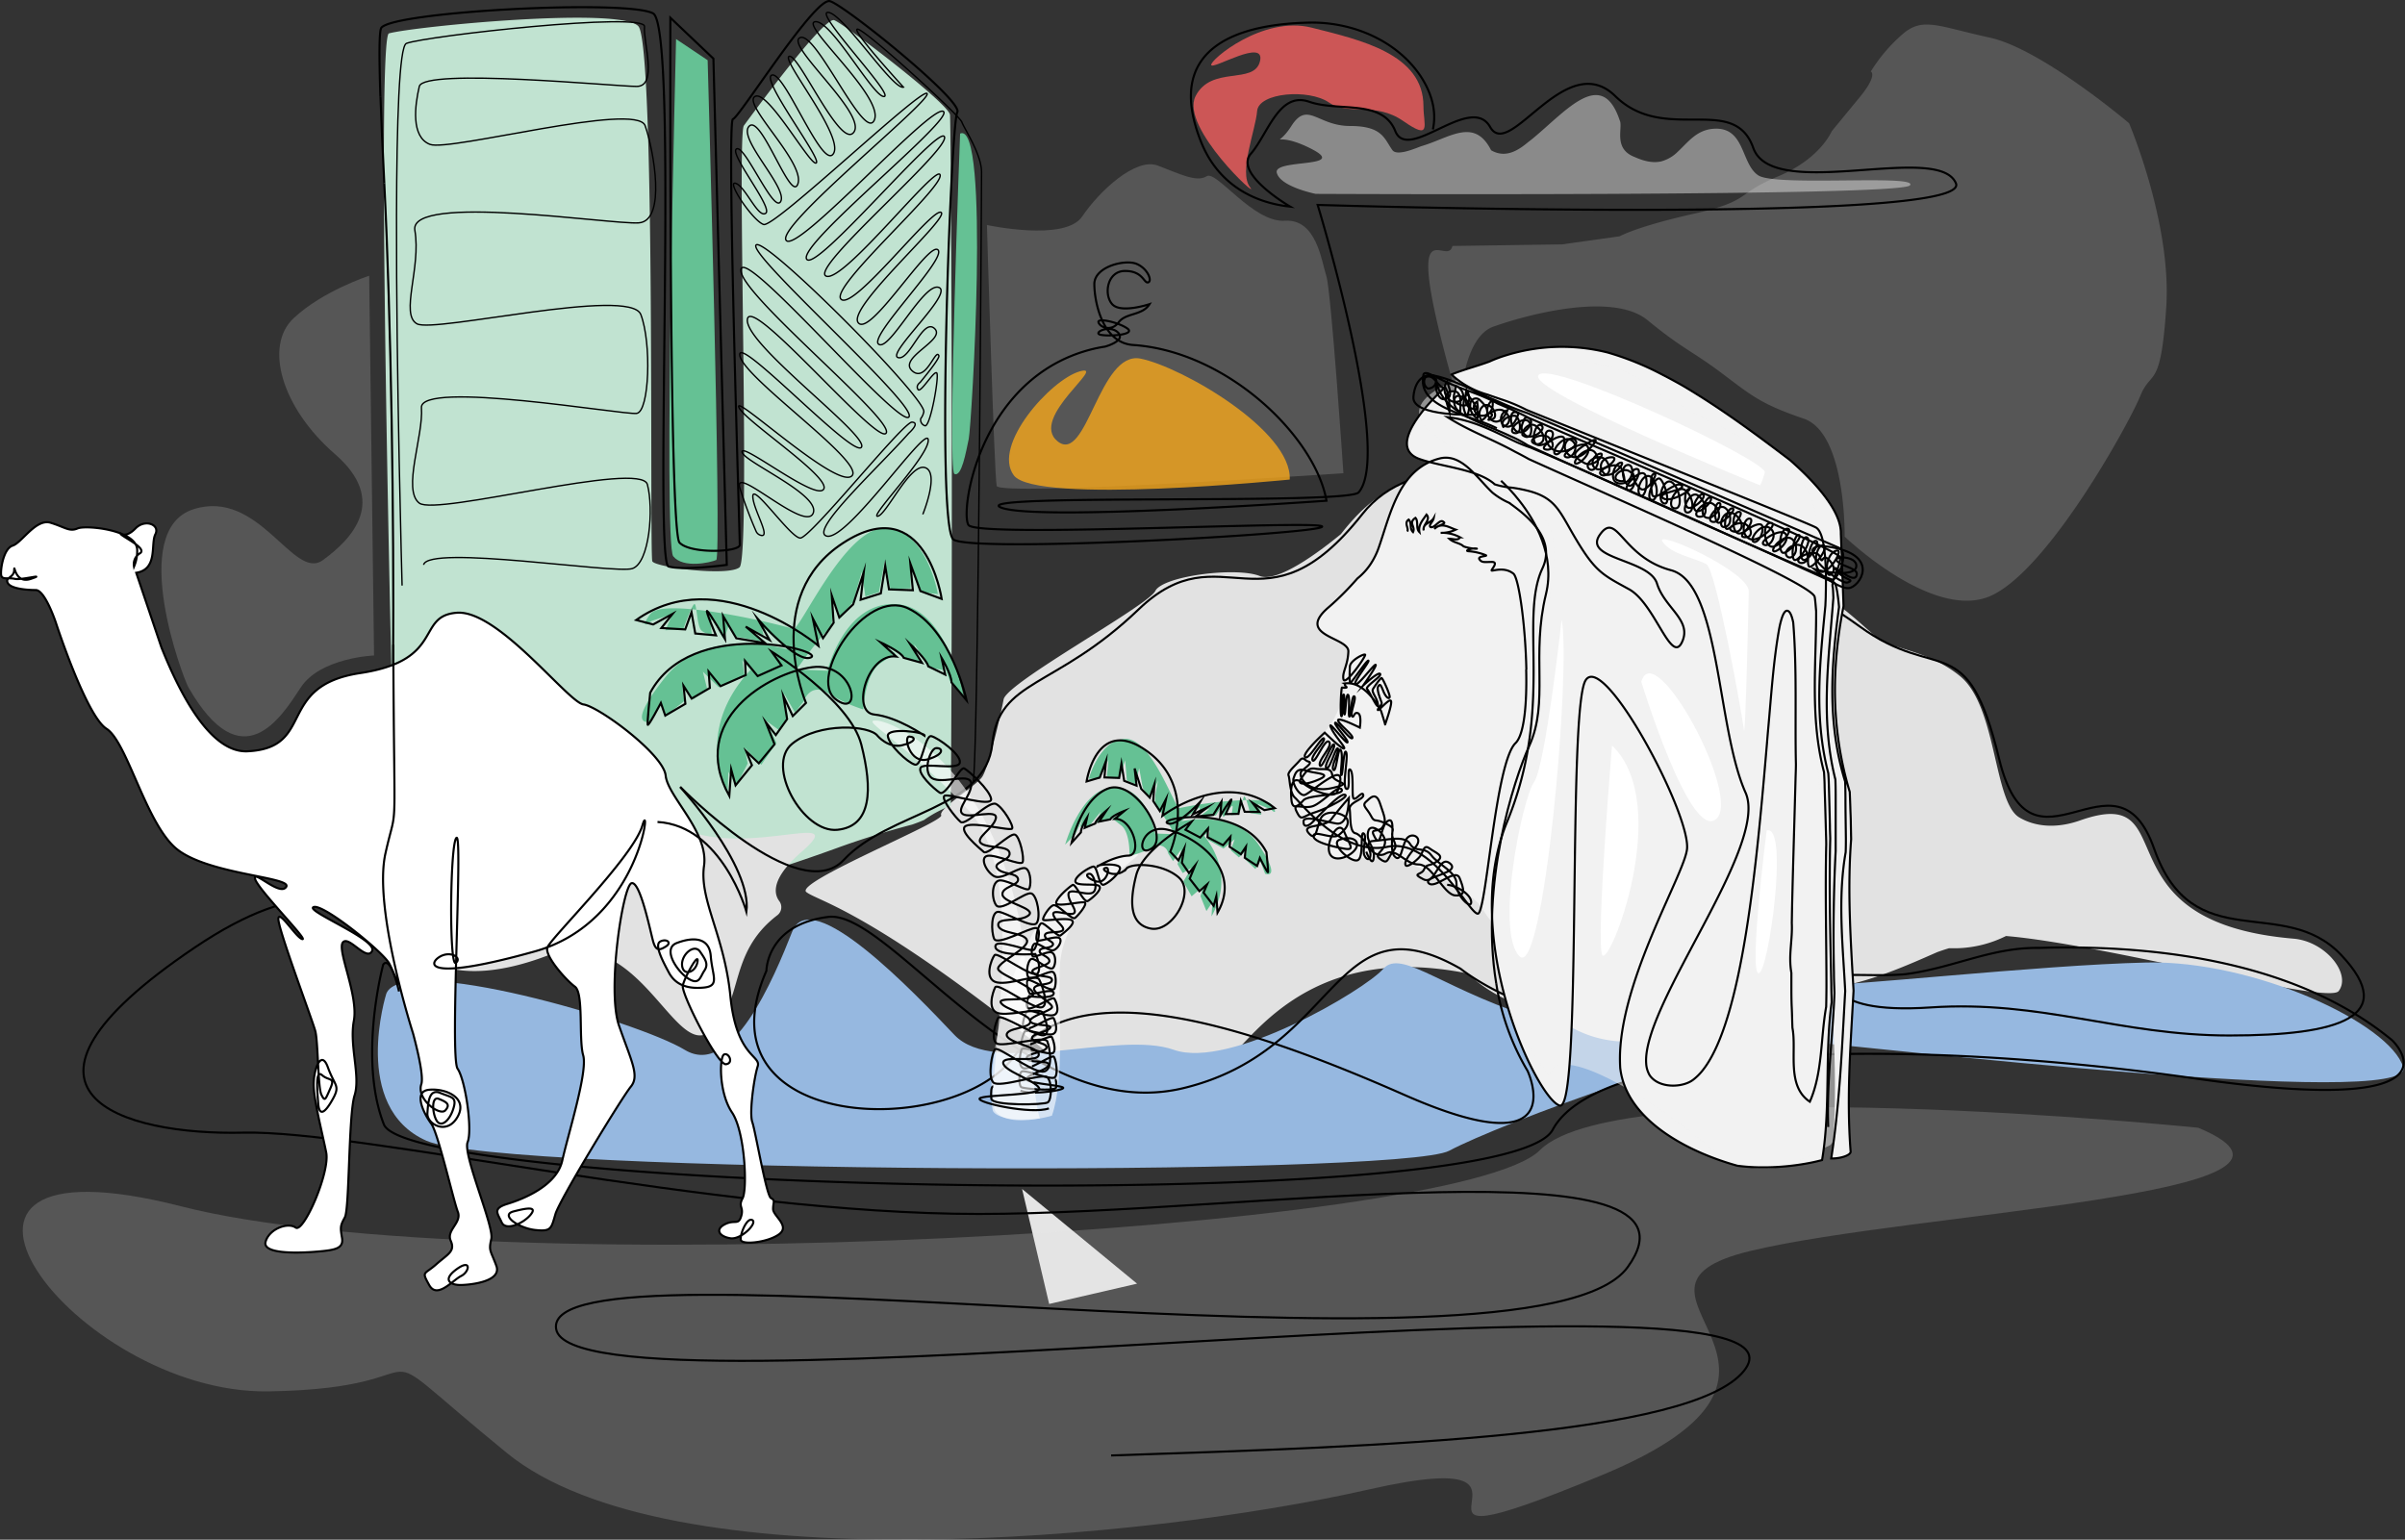 <svg xmlns="http://www.w3.org/2000/svg" viewBox="0 0 677.61 433.85"><rect x="0" y="0" width="677.61" height="433.85" fill="#333333" stroke="none"/><defs><style>.cls-1{fill:#e5e5e5;}.cls-10,.cls-2,.cls-4{fill:#e2e2e2;}.cls-2{opacity:0.2;}.cls-3,.cls-9{fill:none;stroke:#000;stroke-miterlimit:10;}.cls-3{stroke-width:0.59px;}.cls-5{fill:#c1e3d1;}.cls-6{fill:#96b8e0;}.cls-7{fill:#cc5656;}.cls-8{fill:#65c194;}.cls-9{stroke-width:0.39px;}.cls-10,.cls-15{opacity:0.5;}.cls-11{fill:#f5a61c;opacity:0.8;}.cls-12,.cls-13{fill:#fff;}.cls-12{opacity:0.6;}.cls-14,.cls-15{fill:#f2f2f2;}</style></defs><title>about</title><g id="Layer_2" data-name="Layer 2"><g id="Playing_Bar" data-name="Playing Bar"><polygon class="cls-1" points="295.6 367.43 287.97 335.03 320.37 361.71 295.6 367.43"/><path class="cls-2" d="M619.36,317.78s-162.77-16.59-185.51,6.33S137.41,362,51,339.91s-30,52.94,24.55,52.15,21.83-19.75,67.29,17.38,180.05,24.5,242.8,10.27-7.28,26.08,65.47-3.95-3.64-52.15,41.83-63.21S664.83,336.75,619.36,317.78Z"/><path class="cls-3" d="M116.37,291.17s-.6-65.25-61.53-24.16-20,52.94,13.64,52.15,131.86,22.91,207.33,22.91,209.15-21.33,182.78,15S152.14,346,156.69,374.47s362.83-22.92,334.64,11.85c-14.86,18.32-101.7,21.28-178.26,23.8"/><path class="cls-2" d="M53.11,193.72c-1.54-2.68-17.2-44.24,1.37-50.22s28.21,20.33,36.46,14.35,18.58-16.74,3.44-29.89S74.43,97.47,82.69,89.7s21.33-12,21.33-12l1.37,107s-15.13.6-20.64,9S68.24,220,53.11,193.72Z"/><path class="cls-2" d="M278.07,63.4s22,4.78,26.83-2.39S320,44.27,326.23,46.66s11,4.78,13.75,3S353.06,62.8,362,62.2s10.32,11.36,11.69,15.55,4.82,55.59,4.82,55.59-97,6.57-97.69,3.59S278.07,63.4,278.07,63.4Z"/><path class="cls-2" d="M411.31,114.81s.53-19.57,9.43-22.76,33.52-10,43.47-1.82,12.57,8.65,21,15,11,8.65,23,12.74,11.52,33.23,11.52,33.23,24.62,23.66,40.86,16.83,39.28-48.69,42.42-56.43,5.76-1.37,7.33-25-10.47-51.88-10.47-51.88-24.62-20.94-39.28-24.13S541.73,4.67,536,9.67a46,46,0,0,0-8.9,10.47s2.09.91-3.15,7.28L516.07,37s-3.15,7.74-15.19,12.74-7.34,6.83-23.57,10.47-20.95,6.37-20.95,6.37l-16.24,2.28-30.9.45C407.65,76.12,393.51,53.37,411.31,114.81Z"/><path class="cls-4" d="M658.92,279.26c-3,3.94-66-13.23-93.73-15.51a32.78,32.78,0,0,1-14,3.45l-2.08,0c-1.13.34-2.25.71-3.36,1.12-8.79,3.88-17.5,7.68-27,9.61s-19.3,3.49-29,4.84c-24.35,3.39-55.78,10.11-75.81-8.08-.29-.15-.57-.3-.86-.47-46.69-9.27-62,22.19-67.57,24-5.76,1.84-27.32,17.13-46.69,1.36-52.67-42.87-68.1-45.49-71.63-48.21s38.9-19.79,38-21.64,9.7-8.16,11.52-10.79,5.15-17.13,6.06-21.87,40.62-26.34,42.74-30.55,22.73-6.85,29.4-4.22c5.05,2,16.72-6.74,22.87-11.78,3.94-5,8.18-9.44,14.21-12.74a56.68,56.68,0,0,1,29.87-6.46,146.78,146.78,0,0,1,41.26,8.51,114,114,0,0,1,20.25,9.58,143.61,143.61,0,0,0,12.57,7.09,135.21,135.21,0,0,1,29.37,20.1c1.42,1.24,2.83,2.48,4.24,3.74,4.68,2.53,14.7,3.53,22.8,10.28,10.31,8.6,9.33,35.43,16.59,39.72,4.46,2.64,10.42,3.2,17.1.85,30.25-10.66,3.78,28.53,60.18,33.31C655.32,265.29,662.56,274.52,658.92,279.26Z"/><path class="cls-5" d="M235.91,238.92c6.76-2.46,13.89-4.68,21.12-6.58,1.14-.4,2.26-.82,3.35-1.3a34,34,0,0,1,7.51-4c.67-93.09,0-193-.23-194.7-.42-3.2-29.73-25.59-32.63-26.65s-23.41,26.94-25.45,29.72,2,121.83-1.22,124.45-23.76,0-24.57-1.7S184.73,13,179.87,7.41s-62.93,0-70.29,2c-3.38.94,0,160.08,2.44,249.51C114.75,258.35,150.37,270,235.91,238.92Z"/><path class="cls-4" d="M219,257.91a2.86,2.86,0,0,0,.56-4c-1.65-2.21-2.18-6.52,6.34-13.93,13.77-12-13.77,1.2-32.63-6s-61.36-54.17-70.93-35.91-11.38,45.79-9.88,59.26,15.56,21.85,41.6,12S190,299,200.19,290.57C209.75,282.7,204.78,268.75,219,257.91Z"/><path class="cls-6" d="M108.84,280s-10.1,32,11.32,41.44,274.43,10.19,288.17,2.81,80.43-32.31,98.62-30.9,173.8,19.66,170.16,7.37-42-30.2-72.35-29.5-86.49,7-93.36,6.32-46.08,19-75.18,10.54S395,267,389.74,273s-43.24,28.44-59,22.82-50.52,7.73-61.84-4.21-40.41-42.5-45.67-29.15-17,41.44-30.31,33.36S113.29,268.38,108.84,280Z"/><path class="cls-7" d="M401.06,29.92c0,5.31,2.42,9.83-5.66,4.21s-15.36-1.4-21-5.27-19.8-2.81-20.21,2.46-5.25,17.21-2,21.42-19.8-16.85-15.35-25.63S353.37,24,355,17.27s-13.33,2.46-13.74,1.06,14.55-14,28.29-10.54S401.06,15.17,401.06,29.92Z"/><path class="cls-8" d="M190.48,11s-3.63,142.24-.8,145.75,10.5,1.76,12.12,1.05-2.42-140.83-2.42-140.83Z"/><path class="cls-8" d="M270.51,37.64s-3.64,94.83-1.62,95.88,3.24-6,4.05-9.83S279,33.78,270.51,37.64Z"/><path class="cls-3" d="M421.56,277.05a68.69,68.69,0,0,0,8.83,24.7s13.18,27.88-34.61,6.81-92.35-34.28-110.18-10.7-89.51,21-69.66-24.32c0,0,0-13,17.41-15.17s55.49,58.93,100,48.26,42.12-54.3,78.17-33.66c0,0,29.57,24.26,70.48,10.3,5.85-2,12.89-4.08,20.82-6.07,2-.5,4-1,6.1-1.43,9.33-1.89,18.45-.5,27.56-1.22,13.37-1.62,24.3-7.54,37.57-7.45,1.3,0,2.6-.07,3.91-.09,35.22-.55,71.23,5.71,96,26.09,0,0,23.5,22.1-55.49,10.79s-167.69-10.35-181,14.45-322,17.2-329.31-1.5-.2-45-.2-45,1.82-3.45,4.46,7.53"/><path class="cls-3" d="M403.72,36.47c1-4.64,0-9.72-3.46-15-6.45-9.68-18.71-15.34-31.35-15.1-17.37.33-41.91,5.49-30.41,33.85,4.65,11.44,14.41,16.89,25,18,0,0-15.94-9.26-11.08-14.88s7.9-17.62,16.4-14.68,20.66-.82,24.3,8.27,21.27-10.81,26.74-1.13,21.26-22.4,35.24-8.72,33.41-.89,38.88,14.59,52.25-1.78,57.11,10-179.84,6.07-179.84,6.07,21.27,69.79,11.55,81C379.76,142.34,272.24,139,282,143s91.74-1.91,91.74-1.91c-3.16-17.93-27.8-42.07-54.48-43.88-8.7-.59-10.93-12.24-10.93-17.16S317,73,320.24,74.36s4.45,4.9,3.24,5.21-1.42-3.21-6.48-3.22-6.08,6.62-3.65,9.35,10.53,0,10.53,0c-2,3.26-6.68,2.39-8.71,5.13s-5.26,1.38-5.67,0,5.67,0,8.1,1.71-4.45,2.29-7.29,1.84,2.23-3.08,4.66-.71-3.62,4-3.62,4a39.68,39.68,0,0,0-4.48.94c-31,8.35-36.46,45.55-34,49.33s100.85-1.58,99.64.48-99,7.44-103.9,3.58-.73-117.26,1.1-120.36S238.09,1.53,233.84.33,208.32,33.11,206.5,33.57s1.94,117.83,1.94,119.94-14,2.65-17-.63S188.88,5,188.88,5L201,16.51l3.77,142.66s-12.15,1.66-16.41.45S191.31,7.73,184,3.77s-72.91-.56-76.55,4.05c-.64.81-.65,8-.27,19.46"/><path class="cls-3" d="M108.27,51.57c-.46-9.27-.83-17.52-1.07-24.29"/><path class="cls-3" d="M110.76,187.28c.28-41.18-.55-97.25-2.49-135.71"/><path class="cls-3" d="M516.76,274s-4.42,12,27.1,9.88,53.36,7.9,84.27,7.9,47.9-5.27,31.53-22.65-41.83,1.05-52.74-30-34.56,12.12-43.66-25.29-17-21.07-39.4-37.4-112.16-66.9-140-31.61-39.41,4.22-63.05,26.87-39.41,19.49-41.23,37.93-29.1,19-41.83,32.66-46.07-20.54-46.07-20.54"/><path class="cls-9" d="M113.29,165s-1.68-59.56-1.57-104.31c.07-26.42.75-47.68,2.78-48.46,5.46-2.11,67.5-9,67.09-4.74s3.84,16.86-2.22,16.86-60-5.27-61.23,0-2.43,14.22,3,16.33,58.2-12.12,60.62-5.27,6.07,26.87-1.81,27.39-64.87-8.43-63.06,2.11-4.24,23.71.61,26.34,60-10.54,63.05-2.63S183,116,179.37,116.49s-61.23-9.49-60.63-1.58-5.45,23.18-.6,26.86,62.44-12.11,64.26-5.26.61,22.12-4.24,23.7-57.6-6.85-58.81-1.05"/><path class="cls-9" d="M260,144.93s4.85-11.85.61-13.17-10.91,13.44-13.34,13.7,14.85-17.38,14.25-21.6-23.34,29.5-28.8,27.13c-4.22-1.83,14.6-19.11,23.33-28.92,0,0,3.35-2.95.92-3.12s-28.7,32.83-31.52,32.66S212.11,136,212.11,139.84c0,3.54,5.26,11.81,2.25,11a2,2,0,0,1-1.34-1.15,124.77,124.77,0,0,1-4.55-12.12c-2.12-7.11,18.19,12.38,20.61,7.11s-20-14.75-20-17.38,20.91,14,23,10.53-23-19.75-23.94-23.18,27.58,23.18,31.83,19.49-30.62-27.65-31.53-34S240.6,129.39,242.72,126s-33.34-29.24-32.13-36.09S247.57,126,249.7,122s-42.14-39.78-40.93-46.1,44.26,44.52,47.29,41.62S210.89,72,213,69.07c1.6-2.18,27.67,23,40.4,37.5,4.15,4.72,6.89,8.29,6.89,9.39a4.33,4.33,0,0,1-.88,2,1.76,1.76,0,0,0,1.18,2c1.51.6,4.13-14.15,3.33-14.88s-4.51,5.8-5.26,4.68.58-2,.58-2c3.41-4.13,5.49-7,5.29-7.53-.91-2.37-3.64,7.9-7.58,4.21s9.7-8.69,6.37-11.85-7,9.22-10.31,8.16,15.76-18.17,11.52-19.75S250.61,99.1,247.57,97,267,72.76,264.25,70.39s-19.1,24.76-22.44,20.55,25.77-29.5,23.35-31.08S240.6,87.51,237,84.35s28.5-31.08,27.89-35-27.28,30.55-32.13,28.45,34.86-35.56,33.34-39.25S229.69,77.24,227.26,73s42.14-39.78,38.5-41.62-41.22,40.3-44.26,36.35,40.93-39.25,39.71-41.36-43,37.93-46.07,36.88-10.61-12.38-7.88-11.59,6.36,10,8.49,8.43S205.14,43,207.56,41.94,218.17,60.65,220,56.69s-12.33-17.82-8.89-21.16S223,57.75,224.84,51.69s-15.76-22.39-12.13-24.5,15.77,20,17.28,18.71-16.06-24-12.43-24.76,14.25,27.13,17.28,22.12-15.15-26.87-12.43-27.39S237,42.47,240.6,37.2s-19.7-24.76-15.15-26.6,18.18,29.76,20.91,23.18S225.14,6.65,229.69,6.12s16.37,21.34,19.4,21.07-20-24-15.76-23.7,18.18,21.86,21.22,21.07c0,0-15.46-16.86-12.84-16.33S270.31,32.46,271,34.39s5.55,9,5.55,14.14-1,170.33-2.42,171.91"/><path class="cls-10" d="M370.71,54.63s164.65.8,167.41-2.39-37.61.4-42.66-2.79c-2.52-1.59-3.44-5.08-4.87-8.07s-3.38-5.48-8-5.08-7,3.78-9.8,6.38A10.49,10.49,0,0,1,468,45.49c-1.93.42-4.28.17-7.37-1.22-6.27-2.34-3.27-8.34-4.27-10.34-5-15-14.86-2.91-24.38,5-.64.53-1.28,1-1.92,1.52-3.35,2.74-6,3.36-8.49,2.55a8.13,8.13,0,0,1-1.45-.66c-4.76-9.41-11.76-3.41-19.7-1.14l-1.37.53-1.38.49c-.64.21-1.25.39-1.82.52-1.7.38-3,.33-3.56-.46-2.29-3.19-2.75-6.78-11.93-6.78s-11.92-7.17-16.51,0-5.5.8,5.51,6.38-10.55,2.79-9.63,6.77S370.71,54.63,370.71,54.63Z"/><path class="cls-11" d="M363.38,135.13s-71.55,7.18-77.74-1.19S296,107,304.21,104.65,289.76,117.8,298,124.37s11.69-25.7,23.39-23.31S364.06,121.38,363.38,135.13Z"/><path class="cls-12" d="M298.6,272.58c-.45,13.64,1.41,31.21-2.22,41.8,0,0-1.37.41-3.34.77-9.87,1.16-13.12-1.14-13.35-2.32-2.21-11.5,4.84-66.77,40.54-72.2C324.45,240,299.24,253,298.6,272.58Z"/><path class="cls-8" d="M306.76,219.46s3.05-11.35,10.49-11.26,13.88,20,15.1,19.49A113.64,113.64,0,0,1,351,225.44c3.75-.07,6.76.27,7.43,1.42,2,3.44-.37,1.23-.37,1.23l-3.65-1.52,1,3-3.22-.47s-1.22-5-1.64-4.66-.8,4.15-1.77,4.76a2.77,2.77,0,0,1-1.87.43s.81-3,.11-2.49-2.16,3.47-2.38,3a24.27,24.27,0,0,1-.67-2.54l-1.38,2.17-5,.54s3.78-2.68,3-2.4-3,1.26-3,1.26.71-2,.42-1.67-5.21,3.93-5.21,3.93,15.1-3.55,21.83,6.59,1.82,8.19,1.82,8.19l-1.36-3.5-1.38,2.17-3-2.83s.8-2.78.5-2.46-2.15,2-2.15,2l-2.29-2,1.08-3.1-3.12,2.61-4.47-2.48.65-2.68-2.44,2.32-4-1.54,1.68-2.49s13.7,11,5.19,26l.25-4-1.68,2.49-1.68-4.21s.94-3,.65-2.68-3.14,2.73-3.14,2.73l-2.34-4.15,2.34-3.91-2.5,1.52-1.46-2.49s1.22-4.46,1-4.13-2.27,3.24-2.27,3.24l-1.36-2.14a2.73,2.73,0,0,0-4.27-1.79,29.3,29.3,0,0,1-6.64,2.47s.24-6.57-2.31-8.57l-2.55-2s3.74-2.11,3.32-1.92l-5.48,2.67-2.4.5,1.35-3.19-3.26,4.08-2.64.26.92-2.77L303,235l-2.9,3s4.58-16.36,14-16.13,11.29,13,11.29,13l5.6.19s-3.92-6.76-5.14-7.64.47-7.58.47-7.58l-2.35,5.4-2-3.22-1-5.52-1.09,4.46-2.38-1-.5-5.71-1.53,5-3.62-.37.47-4.85-2.48,5.38Z"/><path class="cls-3" d="M297.23,304.2c.33,0,.44,1,.33,2.19s-9.17.42-9.83-.07-.76-3.63.11-4.35,8.41,2.58,9.39,1.57.22-5.2-.33-5.78-6.11,3.37-8.19,3.29-1.3-4.3-.87-5.33,7.86,1.71,8.84,1,.11-3.69-.32-4.46-6.55,2.69-7.86,2.45-.33-2.85.11-3.87,4.91.75,7.42.65,1.31-3.64.87-4.51-5.89,2.91-7.75,2.93-.44-3.8.11-4.82,4.91,1.31,7.31,1,1-4,.44-4.71-6.88,3.82-7.53,2.56.45-3.26.45-3.26,6.81,1,6.95-.76-6.26.67-6.75,0-1.37-3.69-.34-3.77,6.74,3.65,7.3,2.41.55-4.75-.76-4.74-5.85,2.53-6.61,1.49-.14-4.78.9-5.1,5.23,3.65,6.12,2.49.76-4.33-.76-4.38-4.54,1.62-5,1.13-.41-2.94.48-3.5,4.13,2.36,5.51,1.75,2.61-3.07,1.24-3.48-5.79,1.35-6.13.68.48-4.58,1.38-4.73,4.68,4,5.36,3.42,4.62-3.47,3.1-4.3-7.71.37-8-.11,1.58-3.59,2.82-4.08,5.23,4.25,6.13,3.57,3.44-3.76,2.82-4.32-8.33,1.49-8.12,0,3.92-4.63,4.68-5,3.16,5.19,4.26,4.52,3.86-3,3.31-4.06-6.54.06-6.82-1.38,3.79-4,5-4.24,1.58,5.43,2.89,5.12,4.61-3.17,4.68-4.66-6.54-1.14-6.4-.47c0,0,4.73-2.94,8.77-3.08s1.2-10.55-3.82-10.36l2.73-2.27s-3.61,1.39-4,2.41l-3.17.64,2.08-3.14s-2.95,2.54-3.17,3.67l-2.95,1.22.66-2.91s-1.75,2.77-1.75,4.19l-2.62,2.94s2.62-12.21,10.15-15.25,17.36,13.41,12.55,16.74-3.38-6.75,4-5.25,21.72,10.73,14.41,23.43l-.33-4.65-.76,2.72-2.84-3.7,1-2.33-2.18,1.91-2.73-3.51,1.53-3.73L335,246l-2-2.91.65-4-1.63,3.35-2.3-2.45s7.86-17.89-6.44-28.25-17.13,8.46-17.13,8.46l3.71-1.1,1.75-4.66-.44,4.62,4.15.15.65-4.05.77,4.86,3.49,1.36-.55-4.85,1.86,5.75,2.4,2.45,1.31-3.74-.33,4.72,1.86,2.81,1.74-3.34-1,4.7s17.36-13.38,31.65-2.16l-2.94.56-3.39-2.11,2,2.62-4.15-.05h0l-1.09-3.07-.66,3.66-3.6.06s2-4.37,1.53-4.11a46.86,46.86,0,0,0-3.06,4.62l.33-4-2.29,3.7-5,.48,3.38-2.62-4.15,2,2.08-3.52s-6.88,7.41-9.28,6,20.85-5.58,27.94,8.21c0,0,.55,5.23.44,5.6s-2.29-4-2.29-4L354.2,244l-3.49-2.3.33-3.11-1.42,2.12-3.17-2.1.22-2.83-2.07,2.38-4.37-2.24.11-2.45L338.16,236,334,233.81l1.75-2.3s-13.65,7.45-15.61,15.05-1.86,14,4.15,15.1,12.55-10.24,7.86-14.38-13.54-4.19-14.85-2.44a4.45,4.45,0,0,1-4.23,1.32c-2.37-.73-2.45-1.59-1.31-1.61s-.08,4.89-3.19,3.71-2.46-2.22-1.39-2,2.54,4.85.33,5.41-6.47-1.66-6.47.4,2.7,4.57,1.47,5.31-6.14-1.43-5.73.36,3.69,3.68,2.54,4.49-4.75,0-4.91,1.31,3,1.82,2.13,2.85-3.44.44-3.61,1.57,2.95,1.53,2.71,2.94-6.06,1.9-4.51,3.24,5.49.63,5.24,2.11-4.58.82-5,2.23,5.57,4.39,5,5.43-7,2.73-6,4,6.3.66,5.48,1.77-4.91,1.52-5.07,2.79,4.25,1.36,4.09,2.71-5.89,1.63-5.57,3.06,6.22.37,6.14,1.78-5.4,2.57-6.22,3.89,9.82,1.85,10.32,2.58-9,2.15-12,.84"/><path class="cls-8" d="M264.25,167.41s-3-17.91-14.55-18.61-24.46,29.32-26.28,28.44c-1.21-.58-17-4.5-28.5-5.57-5.79-.53-10.49-.35-11.71,1.36-3.64,5.09.4,1.93.4,1.93l5.86-1.93-2,4.57,5.06-.36s2.62-7.55,3.23-7,.6,6.5,2,7.55a4.29,4.29,0,0,0,2.83.88s-.81-4.74.2-3.86,2.83,5.62,3.23,4.91a38.59,38.59,0,0,0,1.42-3.86l1.82,3.51,7.68,1.41s-5.46-4.57-4.25-4,4.45,2.28,4.45,2.28-.81-3.16-.41-2.63,7.48,6.67,7.48,6.67-22.83-7.2-34.76,7.73-4,12.46-4,12.46L186,198l1.82,3.51,5-4s-.81-4.39-.4-3.86,3,3.33,3,3.33l3.84-2.81-1.22-4.91,4.45,4.39,7.27-3.34-.6-4.22,3.43,3.87,6.47-1.93-2.22-4S194.12,199.37,205,223.6l.21-6.14,2.22,4,3.23-6.33s-1-4.74-.6-4.21,4.44,4.56,4.44,4.56l4.25-6.14-3-6.32,3.63,2.63L222,202s-1.21-7-1-6.49,3,5.26,3,5.26l2.43-3.16s1.81-5.44,6.87-2.28a44.16,44.16,0,0,0,9.9,4.57s.61-10.19,4.85-13l4.24-2.81s-5.45-3.68-4.85-3.33l8.09,4.74,3.63,1.05-1.61-5.09,4.44,6.67,4,.7-1-4.39,2.63,7.38,4,4.92s-4.64-25.82-19.2-26.52S233.12,189,233.12,189l-8.69-.35s7.08-10,9.1-11.24.4-11.77.4-11.77l2.83,8.61,3.64-4.74,2.42-8.43,1,7,3.83-1.23,1.62-8.78,1.62,7.91,5.66-.18v-7.55l3,8.6Z"/><path class="cls-12" d="M293,315.15c-3.78.69-9.76,1.19-12.42-1.82-4.05-4.57,10.91-65-7.68-85s-31.12-25.64-25.87-25.29,34.36,13.35,41.63,64.62C288.7,267.67,290.42,308.07,293,315.15Z"/><path class="cls-3" d="M279.84,306.11c-.53,0-.71,1.51-.53,3.51s14.87,1.77,15.93,1,1.24-5.78-.17-7.06-13.64,3.18-15.23,1.43-.35-8.45.53-9.34,9.92,6.2,13.28,6.32,2.12-6.83,1.42-8.55-12.75,1.84-14.34.55-.18-6,.53-7.19S291.88,292,294,291.74s.54-4.59-.17-6.3-8,.63-12,.17-2.13-6.06-1.42-7.42,9.56,5.41,12.57,5.68.71-6.12-.17-7.84-8,1.55-11.87.8-1.59-6.66-.71-7.7,11.16,7,12.22,5.05-.73-5.35-.73-5.35-11.05.76-11.27-2.05,10.16,1.82,10.94.78,2.23-5.82.56-6.07-10.94,5.11-11.84,3.05-.89-7.78,1.23-7.61,9.49,4.8,10.72,3.2.22-7.73-1.45-8.37-8.49,5.3-9.94,3.31-1.23-7.11,1.23-7,7.37,3.17,8,2.42.67-4.72-.78-5.74-6.7,3.34-8.94,2.19-4.24-5.28-2-5.78,9.37,2.86,9.93,1.81-.78-7.48-2.23-7.82-7.59,5.92-8.71,4.91-7.48-6.18-5-7.35,12.5,1.52,13,.76-2.57-6-4.58-6.94-8.49,6.27-9.94,5.06-5.58-6.5-4.57-7.33,13.5,3.4,13.17.87-6.36-8-7.59-8.61-5.14,8.05-6.92,6.82-6.26-5.36-5.36-7,10.6.87,11.05-1.44-6.14-7-8-7.46-2.57,8.62-4.69,8-7.48-5.69-7.59-8.11,10.61-1.07,10.38,0c0,0-7.67-5.33-14.22-6s-1.95-17.26,6.2-16.35l-4.43-4s5.85,2.67,6.55,4.38l5.14,1.42-3.37-5.34s4.78,4.47,5.14,6.32l4.78,2.33-1.06-4.8s2.83,4.71,2.83,7l4.25,5.07s-4.25-20.11-16.47-25.93S227.61,191.06,235.4,197s5.49-10.55-6.55-9-35.23,14.83-23.37,36.29l.53-7.5,1.24,4.5,4.61-5.67-1.6-3.89,3.54,3.35,4.43-5.36-2.48-6.24,2.83,3.64,3.19-4.49-1.06-6.49,2.65,5.63,3.72-3.7s-12.75-29.94,10.45-45.06,27.79,15.75,27.79,15.75l-6-2.21-2.83-7.78.71,7.55-6.73-.25-1.06-6.64-1.24,7.78L242.48,169l.89-7.79-3,9.1-3.9,3.69-2.12-6.22.53,7.7-3,4.34L229,174.23l1.59,7.73s-28.15-23.75-51.34-7.25l4.78,1.25,5.49-3-3.19,4,6.73.4h0l1.77-4.85,1.06,6,5.84.52s-3.18-7.34-2.47-6.85,5,7.86,5,7.86l-.53-6.47,3.72,6.28,8.14,1.37-5.48-4.65,6.72,3.77-3.36-5.95s11.15,12.84,15.05,10.83-33.82-11.52-45.33,10c0,0-.88,8.41-.7,9s3.71-6.15,3.71-6.15l1.24,3.57,5.67-3.32-.53-5.09,2.3,3.62,5.13-3-.35-4.62,3.36,4.12,7.09-3.12-.18-4,3.54,4.28,6.73-3-2.84-3.94s22.13,13.7,25.32,26.25,3,23-6.73,24-20.36-18.09-12.74-24.26,21.95-5.18,24.07-2.19c0,0,3,3.53,6.87,2.63s4-2.27,2.12-2.46.13,7.95,5.18,6.41,4-3.31,2.26-3.14-4.12,7.56-.54,8.73,10.49-1.92,10.49,1.42-4.38,7.09-2.39,8.43,10-1.59,9.3,1.26-6,5.54-4.12,7,7.7.51,8,2.71-4.91,2.58-3.45,4.36,5.57,1.13,5.84,3-4.78,2.13-4.38,4.45,9.82,3.81,7.3,5.79-8.9.36-8.5,2.8,7.44,1.88,8.1,4.21-9,6.46-8.1,8.22,11.29,5.25,9.7,7.26-10.23.32-8.9,2.21,8,3.06,8.23,5.14-6.9,1.7-6.64,3.9,9.56,3.34,9,5.63-10.09-.14-10,2.16,8.77,4.82,10.1,7.05-15.94,1.84-16.74,3,14.61,4.56,19.52,2.78"/><path class="cls-13" d="M219.59,347.78c-3.13,2.34-10.51,3.12-10.81,1.62a3.38,3.38,0,0,1,.07-1.23,4.91,4.91,0,0,1-3,.77c-3-.46-4.45-2.44-1.62-3.92s3.84.41,4.65-2.28-.91-2.58.4-5.07.71-18.64-3-24.22c-2.83-4.22-3.41-11-2.94-14.36-3.53-3.72-11.35-19.33-10.91-21.38a.14.14,0,0,1,0-.06,7.51,7.51,0,0,1-4-3.59,30.68,30.68,0,0,1-2.92-6.61c-.62-.1-1.11-.73-1.53-2.23-.81-2.92-3.64-17-6.07-16.35S171,279,174.41,289s5.86,14.16,3.33,17.22-20,31.79-21.23,35.86-1.11,5-5.76,4.52a13.47,13.47,0,0,1-5-1.64h0c-1.88.81-3.75.89-4.39-.54-1.11-2.5-2.73-3.87,1.62-5.2s13.95-5.1,15.46-12.23,7.18-25,5.87-29.59.2-17.52-2.33-19.37-8.49-8.55-7.78-11a.36.36,0,0,1,0-.07c-1.14.43-2.33.83-3.57,1.17-10.94,3.05-17.91,4.37-22.19,4.71-.35,14-.52,26.91.45,28.33,2.23,3.24,4.25,17.25,2.84,20.7s7.48,23.77,6.67,27.24-.2,3.15,1.41,7.59-7.07,5.35-9.9,5.43a5.38,5.38,0,0,1-2.77-.56c-2.21,1.7-4.72,3.32-6.23.58-2.23-4-1.42-2.86,1.92-5.8s5.46-3.66,4.14-6.69,3.24-5,2-8.17-5.56-22.2-7.48-24.81c-1.47-2-3.82-6.26-2.74-8.37a4.15,4.15,0,0,1-.1-2.78c.62-1.85-.58-7.85-2.33-14.35,0,0-2.16-6.71-4.29-15.58l0,1.75a39.79,39.79,0,0,0-2.49-6c-2.33-3.68-18.6-16.72-21.23-15.76s18,9.16,16.47,12.35-6.67-4.63-8.28-2.32,4.44,14.89,3.13,21.94,1.92,15.58.2,21S98.49,340.54,97.17,343s-1.31,2.76-.81,5.76-1.82,3.43-6.67,3.87-15.87.91-14.86-2.73,6.27-5.56,8.49-4,9.71-15.6,8.59-21.16S88.48,310.46,88.38,306a14.37,14.37,0,0,1,1.27-6.34,72,72,0,0,0-.77-9.16c-.81-3.09-10.61-29.05-10.41-31.67s5.16,5.45,6.77,5.77-12.73-14.23-13.34-17,7.08,5.08,8.79,2.25-23.25-3.48-31.54-11.23S35.81,209,30.05,205.33s-14.36-29.88-14.36-29.88-3-9.06-5.66-9.15-7.08-.44-7.89-2A1,1,0,0,1,2.35,163c-1.06,0-1.89,0-2-1-.21-1.5.6-7.34,3.23-8.21s6.57-7.74,10.72-6.45,5.25,2.65,7.58,1.6c1.46-.67,7.68-.36,12.11,1.38l0,0,0,0c.24.09.47.19.69.29.68.13,1.84-.06,3.43-1.69,2.73-2.79,7-1.06,5.61,1.65s.83,9.83-5.38,10.85l7.09,21c5.94,14.92,14.37,29.79,24.3,29.3,19.3-1,7.78-18.48,31.74-22.07a41.3,41.3,0,0,0,9.33-2.37q0-2.67,0-5.58l.07,5.56c12.39-5,8.1-13.85,17.82-14.59,11.63-.89,31.34,25.25,35.69,25.85s22.54,14.06,23.15,20,12.23,15.88,10.82,25.47,5.76,19.58,7.48,36.73,8.69,16.63,7.68,19.74-2.43,13.15-1.52,15.73,4,20.74,5.26,21.4.61,1.16.61,3.09S222.73,345.44,219.59,347.78Z"/><path class="cls-3" d="M110.81,181.68c.24,58.77,1.29,43.11-2.21,58.79s7.77,50.7,7.77,50.7c1.75,6.5,2.95,12.51,2.33,14.35-1.41,4.25,5.26,9.05,6.78,7.35s.3-2.35-1.82-3.22-1.92,3.79-.71,6,3.64.31,4.75-3.16-.4-3.17-3.64-4.51-3.44,2.77-3.64,5.74,5.46,6.33,8.49,1-3.23-8.09-8-7.65-1.32,7,.6,9.57,6.27,21.71,7.48,24.82-3.33,5.14-2,8.16-.81,3.74-4.14,6.69-4.15,1.78-1.92,5.8,6.57-1.34,9-2.56,2.94-5-1.31-1.89-1.52,4.5,1.31,4.43,11.53-1,9.91-5.42-2.22-4.12-1.41-7.59-8.09-23.79-6.68-27.24-.6-17.47-2.83-20.71,1.52-66.29-.3-65.05-2.12,36.65-.2,35.23-1.62-3.65-4.75-1.57-3,6.72,27-1.65S183.6,223.66,181,232.59s-26.09,32-26.79,34.44,5.25,9.13,7.78,11,1,14.76,2.33,19.36S160,319.83,158.43,327s-11.12,10.9-15.46,12.23-2.73,2.71-1.62,5.2,6,.4,8.08-2.07-.9-2-4.75-1,1.42,4.7,6.07,5.22,4.55-.45,5.76-4.52,18.7-32.8,21.23-35.87.1-7.27-3.34-17.21,1.12-39.49,3.54-40.11,5.26,13.43,6.07,16.35,1.92,2.53,3.64,1.45.1-2.27-1.62-1.37.61,5.37,2.43,8.76,5.15,4.66,9.8,4.22,2.43-3.24,2-8.87-5.45-5.28-9.6-3.68.1,8,3.24,10,3.33-.4,4.54-2.2.41-3.05-1.21-5.39-5.36.86-5.05,3.94,3.84,2,4.34-1.07-3.64,4.34-4.14,6.69,9.81,22.44,12.13,22.18.81-3.39-.51-2.74-1.51,10.73,2.23,16.3,4.35,21.72,3,24.21.41,2.39-.4,5.07-1.82.81-4.65,2.29-1.42,3.45,1.61,3.91,7.69-4.27,6.17-5.12-3.54,4.08-3.23,5.58,7.68.72,10.81-1.62-1.72-5.15-1.72-7.07.71-2.43-.6-3.09-4.35-18.83-5.26-21.41.51-12.6,1.52-15.72-6-2.59-7.69-19.74S197,253.6,198.36,244s-10.21-19.48-10.81-25.46S168.74,199.1,164.4,198.5s-24.06-26.73-35.69-25.84-3.23,13.38-27.19,17S89.08,210.74,69.77,211.7c-9.92.49-18.35-14.38-24.3-29.3l-7.09-21c6.22-1,4-8.13,5.39-10.84s-2.88-4.45-5.61-1.65S34,150.3,34,150.3c-.69.44,7.73,4.1,5.46,5.59a3.6,3.6,0,0,0-1.7,3.77,11.06,11.06,0,0,0,.89-4.76c-.2-5.62-14.46-7-16.78-6s-3.44-.3-7.59-1.59-8.08,5.58-10.71,6.44S.12,160.51.32,162s2,.69,3.85,1.11,9.19-1.59,4.54,0S4.06,158.46,4,160.65s-2.63,2-1.82,3.61,5.26,2,7.89,2,5.66,9.15,5.66,9.15S24.28,201.71,30,205.34s10.82,25.55,19.11,33.3,33.26,8.41,31.54,11.24-9.4-5-8.79-2.25,15,17.29,13.34,17-6.57-8.39-6.77-5.77,9.6,28.58,10.41,31.68.71,15.89,1.72,17.94,1.11,1.36,2.53-1.83-.41-2-2.33-3.68-1.41,4-1.11,7.93,2,2.62,4.14-1.25.51-3.57-1.41-8.9-4.15.81-4,5.28,2.42,13.15,3.53,18.72-6.37,22.73-8.59,21.16-7.48.34-8.49,4,10,3.17,14.86,2.74,7.18-.88,6.67-3.88-.5-3.35.81-5.76,1-28.88,2.73-34.34-1.52-14-.2-21.05S95,267.93,96.56,265.62s6.78,5.51,8.29,2.32-19.1-11.39-16.47-12.35,18.9,12.09,21.22,15.77a38,38,0,0,1,2.5,6"/><path class="cls-3" d="M191.63,221.76s20.3,22.14,18.68,35.14c0,0-6.87-24.24-25.06-25.29"/><path class="cls-14" d="M521.34,324.56c0,1.06-3,2-5.47,1.91,2.41-15.57.2-45.77.22-44.07-2,14.5-.22,29.85-2.7,44.46,0,0-1.2.36-3.29.77a68.33,68.33,0,0,1-14.3,1.29,57.81,57.81,0,0,1-6.28-.45c-14.35-4-31.36-13.07-33-27.55a43.4,43.4,0,0,1,.09-6.33c0-.37.07-.75.1-1.13a31.63,31.63,0,0,1-13.88-3.93c-.26,6.45-.62,11.9-1.13,15.77-.18,1.39-.38,2.57-.6,3.52-.45,1.9-1,2.87-1.62,2.69-.91-.25-2.14-1.41-3.53-3.28-5.71-7.7-14.25-27.59-15.45-48.27a21.48,21.48,0,0,1-3.15-4.54c-6.31-7.33-26.89-15.17-28.6-14.61a17.82,17.82,0,0,1-2.71.65c-.19.88-.78.93-1.31.18a18.92,18.92,0,0,1-5.89-.38c-9-2.06-22.79-21.85-11.13-27.89-.57-.57,1.25-2.68,2.95-4.41,5.15-4.55,7.69-10.48,8.54-17.13,0-.13.14-.22.21-.33-.44.29-.75.31-.84-.08-.45-2,1.22-3.78,1.37-7.85s-15-4.33-5.62-12.41c1.57-1.35,3-2.74,4.41-4.12q.84-.84,1.62-1.68c4-5.41,5.4-1.62,9.23-14.34l0,0c2.56-7.89,5.18-16.87,12.79-20.61a2,2,0,0,1,.06-.23,29.66,29.66,0,0,1-2.92-.92c-8.5-3.47,2.13-15,7.6-20.09a8,8,0,0,1,.68,1.63,1.92,1.92,0,0,1,1.33-.48,18.49,18.49,0,0,1,3.11-2.22,26.19,26.19,0,0,1-3.27-2.54c1.8-.73,3.62-1.33,5.41-1.9s3.57-1.12,5.3-1.76a35.42,35.42,0,0,1,4.55-1.71,53.07,53.07,0,0,1,28.8-.82,81.14,81.14,0,0,1,15.09,6.19c1.95,1,4,2.07,6,3.25,10.75,6.36,20.47,13.57,30.06,20.86,1.72,1.5,3.33,3,4.81,4.5,5.91,6,9.71,11.7,9.57,16.25,0,0,.17,4.32.44,11.6,0,.23.07.46.1.69a32.41,32.41,0,0,1,.19,7.15l0,1c-3.47,17.62-3.47,35,1.75,52.35.06,1.54.11,3.08.17,4.62s.08,2.9.13,4.35l.09,4.4c-1,12.53-.34,24.84.38,37.31l.3,5.35C521.34,294.53,520.13,309.24,521.34,324.56Z"/><path class="cls-15" d="M436.63,303.15s-22.23-24.58-14.55-58.65,15.35-42.85,13.74-57.95,6.06-33-.81-40.39-16.57-13.34-30.72-23.53,8.89-17.21,17.79-19,29.5-4.92,41.63,4.56,40.82,18.62,46.48,31.61-2,76.91,4.44,91,6.87,89.56.81,92-18.59,13.34-34.35,0S438.65,293,436.63,303.15Z"/><path class="cls-13" d="M495.88,136.74S429.83,110,433.5,105.66s64.67,24.31,63.75,27.49S495.88,136.74,495.88,136.74Z"/><path class="cls-13" d="M492.71,166.62s-.92,43-1.37,39-7.8-45-10.55-46.63-10.09-2.79-12.39-6.37S492.71,161,492.71,166.62Z"/><path class="cls-13" d="M440,174.59s-4.59,41.44-7.8,45.83-11,41.84-4.13,49S442.72,188.53,440,174.59Z"/><path class="cls-13" d="M462.44,192.12s13.76,45,21.1,38.66S466.11,179,462.44,192.12Z"/><path class="cls-13" d="M454.19,210.06s-4.59,55-2.76,59S471.61,226.79,454.19,210.06Z"/><path class="cls-13" d="M497.76,234s-5.05,39.85-2.3,40.25S504.18,232,497.76,234Z"/><path class="cls-3" d="M459.82,133c1.83,2.57-.15,6-1.36,5s4.25-6.57,5.16-4-.45,7.09-1.67,5.34,1.52-7.19,3.65-4.48,1.06,6.76-.46,5.91,1.22-6.8,2.58-5.83,3.19,7.62,1.07,6.89-.16-7.25,2.12-6,3.5,7.76.91,7.41.46-6.84,2.89-5.17,2.89,6.3.76,6.35.61-6.56,3-4.76,3,6.17.3,5.94,1.67-5.21,3.95-3.55,2.13,5.35-.15,5,1.21-5,3.19-4.09,2.58,5.23.15,5.53,0-6.19,3.19-3.3,1.06,5.43-1.06,4.43,2.43-3.33,4.25-1.55,1.06,3.72-1.06,3.25,4.86-5.22,5.31-3-1.52,5.09-2.58,4.26,2.28-5.45,4.71-3.78.15,5.53-1.67,4.68,5.16-5.21,6.23-2.8-3.65,5.79-3.65,4.34,4.25-5.38,5.92-2.42-.91,5.63-2.12,4,3.34-5,5.31-1.65-1.36,4.43-2,3.22,5.16-3.89,6.07-1.23.46-1.43,2.74,1c0,0,2.28,2.33.45,3.84s-1.82-5.33,1.22-6.54-2.43,7.42-4.48,5.7-.84-7.61,1.06-7.21-3.49,7.32-4.17,5.71.68-7.42,2.12-7-2.66,6.56-3.87,5.13.15-7.31,1.44-6-2.81,7.14-3.8,6.12,0-7.24,1.37-6.93-3.57,5.93-4.71,4.9-.68-6.68,1.45-6.67-2.59,5.77-4.64,5-2.35-6.74,0-6.65-3.42,5.86-6.07,4.45-1.52-5.72.07-5.66-1.06,4.57-3.11,4.17-1.82-6.13.15-6.06-2.58,5.44-3.57,4.74.15-5.85,1.67-5.73-3,4.63-4.1,4-1-5.63.38-5.52-1.44,5.09-3.72,4.08.23-6.18,1.29-5.55-3.11,5-4.33,3.46,1.75-5.33,2.36-4.26-3,4.11-4.33,3.6-1-5.17.3-5.32-5.24,4.22-7.37,2.62,6.92-2.18,5.17-3.63-7.9,5.38-8.28,2.4-.53-5.48.68-5.64-2.12,5.33-3.72,4.34-3.72-5.2-1.52-5.65-.22,4.93-1.82,4.68-2.81-5.24-.61-5.82,2,5.14-1.74,5.2-2.13-5.41-.16-5.86-2.73,5-4.63,3-.53-4.5,2.13-4.53-2.05,4.07-4.1,3.34-1.45-3.68.68-4.32-1.29,4.3-4.33,2.54-3-2.35-1.67-3.62,6.76-4.62,4.33-1.62S444,130,441.83,128s-.16-5.27,1.74-4.15-1.67,4-4.93,3.24-4.11-5.74-2.13-5.74,1.06,3.53-2.43,4.06c-1.75.27-2.13-1.38-1.86-3s1.18-3.1,2-2.57c1.67,1-2.2,4.07-4.24,2.94-2.21-1.82-1-3.35-.39-4.91.61-.51,1.82.06,1.82,1.12-.61,1.56-1.82,3.62-4.25,2.48a4.67,4.67,0,0,1-1.22-4.79c.61-1,1.83-.46,1.83.07-.61,1.56-1.83,4.67-4.25,3a2.6,2.6,0,0,1,1.21-4.17c-.61,1.56-2.43,4.66-4.86,2.46a3.64,3.64,0,0,1,.6-5.25c.61,2.66-1.21,5.23-4.25,4.06-.61-.55-1.82-2.7,0-3.69,0,1.06.61,2.66-.61,2.09-3-.11-3-2.75-2.43-5.36,1.22,1.63,1.22,5.32-1.82,4.15s-1.21-3.2-1.21-5.31c1.82.59,3,3.27,1.21,4.26-3.64,1.44-5.47-3.36-3.64-5.4.6,1.6,1.21,3.2.6,4.23-3,2.53-4.25-2.79-3.64-4.35,1.82,9,12.76,11.53,20.88,15.43a33,33,0,0,1,4.84,2.56l3.69,1.67c33.84,15.27,81.33,36.38,82.3,36.21,1.52-.27,4.71-7.67,1.68-9-2-.85-50.7-22.14-84.25-36.45l-3.41-1.46q-2.32-.78-4.56-1.7t-4.39-1.89c-5.85-2.37-11.31-5.73-17.39-7,5.47,3.36,12.15,4.66,17.88,7.87,1.5.63,3,1.27,4.45,1.93s2.9,1.36,4.3,2.09l3.48,1.5c34.29,14.78,84.12,36,84.26,37.77.23,2.64-2.65,6.42-2.05,8.55.05.16.1,1.18.16,2.91-1.29,17.31-3.73,34.07.57,51.19.06,1.4.07,2.79.08,4.19,0,3.93,0,7.92,0,11.94,0,1.35,0,2.7,0,4.05-.58,11.24-.72,22.65-.49,34.18,0,1.92.09,3.84.15,5.77-.43,12.44-2.25,25-1.76,37.78"/><path class="cls-3" d="M430.05,188.65c-.25-12.35-2.09-25.7-3.64-27-2.74-2.2-6.23-.49-6.15-.94s2-2.37.07-2.37-2.81.29-3.49-.72,2.58-.83,1.75-1.19a15.6,15.6,0,0,0-4.64-1.09c-1.67-.06.61-.9,1.83-.79s-1.14.22-3.42-.59c-1-1-2.81-1-4-2.14,1.22,0,2.43.61,3-.42a10.39,10.39,0,0,0-5.45-1.25,9.51,9.51,0,0,0,4.24-.9c-1.79-.59-4-2.2-6-.2.67-1,3.65-1.44,2.53-2-1-1-2.53,2-3.67,1.44-.54-.53.77-1.51.94-2.5-.83,1.48-3.17,1.43-2.82,3.47-.42-1.54,2.15-3,.79-4.45-.95,1.43-2.4,2.87-2,4.92-1.1-1.06-.18-3-1.12-4-2.12,1.4.09,2.46-.68,4-1.09-1.05-.25-2.52-1.22-3.52-1.42.93.13,2.47-.4,3.36"/><path class="cls-3" d="M422.91,135.47s1,.89,2.52,2.52c.76.82,1.64,1.82,2.56,3,4.6,5.79,10.24,15.55,7.58,26.44-4.24,17.43.95,30.3-4.71,42.77-4.33,9.53-13.9,39-9.3,66.88"/><path class="cls-3" d="M421.73,120.68c-7.32-3.89-22.51-5.5-20.69-14.92,0-1.58,3.65.13,3.65,1.71a2.35,2.35,0,0,1-2.43,2,2.28,2.28,0,0,1-.61-3.18c2.43-1,3,2.22,5.19,3.08"/><path class="cls-3" d="M511.16,160.36s6.69,5.64,9.73,5.36,9-9-4.71-11.5,2,10.74,4.4,9.91-1.21-.7-3.19-3.41,4.56,3.85,5.62,1.65-3.49-2.5-5.31-4.14,5.62-1.77,5.31,1.38S513.59,161.11,511.16,160.36Z"/><path class="cls-3" d="M416.23,116.85s-18.46.75-18-5,4.13-6.71,5.85-5.95"/><path class="cls-14" d="M369.2,229.34c-2.5,1-2.63,1.84-3.88-.65-.93-1.87.23-1.49,1.92-1.35C367.8,227.94,368.46,228.62,369.2,229.34Z"/><path class="cls-14" d="M382.38,238c.41.14.83.26,1.25.36-.06,1.88-.26,3.86-1.24,4.1a4.37,4.37,0,0,1-2.94-1.15c-1.82.86-4,1-4.76-.73a4.32,4.32,0,0,1-.21-2.36c-2.38-.68-4.48-1.59-4.4-2.64-.34.11-.77-.12-1.39-.86-1.31-1.57.61-1.75,2.76-2.2.09-.29.18-.59.29-.88L371,231l1,.18c0-.12.1-.25.15-.37.7-1.59,2.63-1.92,4.36-1.63,1.7-2.12,3.59-4.25,3.59-4.25a15.94,15.94,0,0,1-.91,5.4,1.44,1.44,0,0,1,.41.53c.5,1.18,0,2.2-1,3.23a2.69,2.69,0,0,1,.17.34c.29.69.57,1.3.83,1.84C381.15,236.21,382.4,236.83,382.38,238Z"/><path class="cls-14" d="M370.75,230.79l.22.2-.37-.05Z"/><path class="cls-14" d="M374,227.47c2-1.94,4-3.71,4.85-3.51C380,224.24,377.13,226,374,227.47Z"/><path class="cls-14" d="M370.6,230.94c-.49.5-.87.88-1.07,1.06-1.17,1-2.36,1.19-2.26-.52C367.32,230.63,368.74,230.63,370.6,230.94Z"/><path class="cls-14" d="M367.24,227.34l-.87-.93c-1.2,1.09-2.29,1.36-2.51-1a17.75,17.75,0,0,1-.08-2.64c-.43-1.63-.47-3.57-.73-4.19-.41-.94,2-2.89,3.11-4.21s1.39,0,2.51.29-.12,1.13-1.57,2.33a4.27,4.27,0,0,1,.88.21l.3.09a2.61,2.61,0,0,1,2.39-.63c2.07.39,4.4-.56,4.68,1.8a1.33,1.33,0,0,0,.12.4l0,0c2-1,2.32.11,2.08,1.56.89.41,1.34.69-.27,1.2-.07.24-.15.47-.23.7.45-.16.79-.11.95.25s-.48.82-1.63,1.07a2.73,2.73,0,0,1-1.8.32,23.35,23.35,0,0,1-4.52,3.17A5.86,5.86,0,0,1,367.24,227.34Z"/><path class="cls-14" d="M370.75,230.79c-.55-.49-1.07-1-1.55-1.45.34-.14.74-.28,1.19-.42a30.59,30.59,0,0,0,3.65-1.45C372.82,228.65,371.62,229.89,370.75,230.79Z"/><path class="cls-3" d="M459.67,133.28c-2.28-2.46-6.07,1.36-3.79,2.1s2-.46,1.06-3.12-6.68,0-6.08,1.22,3.95.15,2-3.22-6.53,0-5.32,1.65,3.8-1,2.13-4-5.93,1-5.93,2.41,4.71-1.93,3.65-4.34-8.05,2-6.23,2.8,4.1-3,1.67-4.68-5.77,3-4.71,3.78,3-2,2.59-4.25-7.45,2.49-5.32,3,2.89-1.48,1.06-3.26-6.37.56-4.25,1.56a1.82,1.82,0,0,0,2.53-.77c.39-.87.13-2.23-1.47-3.67-2.43-2.55-4.86,1.58-4.25,2.13,3,2.21,3-3.58,1.22-4.17-2.43-.62-5.47,3-3.65,3.55,2.43.62,1.82-3.62.61-4.72-1.22-.57-4.85.88-3.64,3,2.42-1,1.81-3.09.6-4.19s-3-.64-4.25.37c1.82.59-2.43,2.54.6,1.6,1.83-.46,0-4.74-2.43-3.78a2.87,2.87,0,0,0-.6,4.2c3-2,1.21-4.17-.61-5.82a1.59,1.59,0,0,0-2.43.44,4.07,4.07,0,0,0,1.82,4.81c.61-2.62-1.21-4.79-3-7a6,6,0,0,0,0,6.32c1.22-2.06.61-4.72-1.21-5.31-3-1.7-3,3.05-.61,4.19,0-2.11.61-5.77-1.82-5.86-3.65-.14-1.82,3.62-1.22,5.75,0-2.11,0-4.74-1.21-6.9-5.47,5.07-16.1,16.62-7.6,20.1,6.08,2.33,16.71,2.89,21.57,7.28a20.69,20.69,0,0,0,4.71.92,41.52,41.52,0,0,1,5.3,1.06c7.4,2.1,8.37,5.94,12.93,13.57,5.47,9.15,7.59,10,14.88,14s11.85,21.25,14.89,15-4.86-9.66-7-16.59-21-6.83-16.1-13.76,6.08,6.28,20.05,10,12.76,44.19,21,62.67c6.67,15-29.19,59.59-28,76.32a7.39,7.39,0,0,0,1,3.34c2.63,3.78,9.31,3.49,12.22,1.26a14.64,14.64,0,0,0,2.42-2.33c11.58-13.83,15.56-59.22,18.39-92.44.1-1.29.21-2.56.32-3.81.87-9.43,1.48-19.42,3.15-28.65a23.8,23.8,0,0,1,.73-2.9c.51-1.53,1.07-2.25,1.7-2s1.12,1.4,1.5,3.25c1.08,13.22.47,26.9.76,39.91,0,1.29-.06,2.6-.1,3.92-.31,12-.73,24.9-1,37.18l-.06,3.67c.24,4.89-1,9.06-.12,14.05,0,1.13,0,2.23,0,3.32,0,2.18,0,4.3.1,6.33s.12,4,.2,5.86c1.25,6.45-1.79,16.35,4.9,20.81,3.64-8.3,3-17.8,4.6-26.74.05-1.91.07-3.81.08-5.72,0-13.33-.38-26.7-.06-40,0-1.35-.06-2.71-.1-4.06-.1-4-.22-8.07-.35-12,0-1.45-.09-2.89-.17-4.34-4-15.16-2.18-30.37-2.22-45.28-.17-2.22-.31-3.65-.42-4.11-.77-3.53-44.84-22.78-77-37.23l-3.52-1.59c-1.29-.73-2.59-1.42-3.91-2.09-6.22-3.45-12.9-5.81-19-9.72,7.29.8,13.36,4.18,19.4,7,1.31.58,2.64,1.11,4,1.56l4.68,2c4.78,2.06,9.8,4.26,14.91,6.5,30.23,13.3,63.45,28.46,65.9,29.54.38.17.72,1.33,1,3.31.15,1,.29,2.2.41,3.58-2.2,16.31-3.41,32.59,1.72,49.18.06,1.5.08,3,.09,4.49,0,3.79.08,7.63.12,11.48,0,1.31,0,2.61-.06,3.95-2,11.38-1.11,22.86-.41,34.25.1,1.62.2,3.25.28,4.87-.9,15.67-1.51,31.45-3.94,47.16,2.43.09,5.47-.85,5.47-1.9-1.21-15.33,0-30,.82-45.36-.1-1.78-.2-3.57-.31-5.35-.71-12.46-1.32-24.77-.37-37.3l-.09-4.4c0-1.46-.09-2.91-.13-4.36s-.11-3.08-.17-4.61c-5.22-17.35-5.22-34.74-1.75-52.36q-.11-3.12-.21-5.85c-.33-9.07-.55-14.58-.55-14.58.13-4.55-3.66-10.28-9.57-16.26-1.48-1.49-3.09-3-4.81-4.5-9.59-7.29-19.31-14.49-30.06-20.86-2.05-1.17-4.07-2.25-6-3.25A81.61,81.61,0,0,0,453,99.34a53,53,0,0,0-28.79.82,36.85,36.85,0,0,0-4.56,1.72c-1.72.64-3.49,1.19-5.29,1.76s-3.62,1.16-5.41,1.89a24.71,24.71,0,0,0,10.14,5.66c1.26.45,2.54.88,3.8,1.31a46.17,46.17,0,0,1,7.21,3l3.5,1.42c29.8,12.08,74.88,30.06,78,31.7,2.72,1.43,3,11.07,2.81,18.85,0,1.11-.07,2.18-.11,3.19-1.49,15.58-3.31,31.32.82,47.21.11,1.38.15,2.75.19,4.13.09,3.46.19,7,.27,10.66,0,1.21.06,2.42.09,3.65-.34,13.54,0,27.39.3,41,0,1.71.08,3.4.1,5.1-2,14.51-.22,29.85-2.7,44.47,0,0-1.2.35-3.3.77a69,69,0,0,1-14.29,1.28,53.17,53.17,0,0,1-6.28-.45c-14.35-4-31.37-13.06-33-27.55a43.22,43.22,0,0,1,.08-6.32c1.8-21.66,17.86-48.33,18.73-55.26,1.21-9.7-23.39-55.9-28.56-47.66-4.39,7-2,90-5.07,113.62-.18,1.39-.38,2.58-.6,3.53-.45,1.9-1,2.86-1.62,2.69-.91-.26-2.14-1.41-3.53-3.29-8.38-11.28-22.81-48.73-11.35-76.54,13.36-32.43,3.34-57.3,10-71.54,2.9-6.18-.72-11.51-6.05-15.94-1.07-.88-2.2-1.73-3.36-2.55a20.56,20.56,0,0,1-4.66-2.85c-4.31-4.05-8.56-11-14.64-9.69-11.54,2.74-14,15.29-17.29,24.82a21.1,21.1,0,0,1-2.33,4.86,17.88,17.88,0,0,1-3.79,4.18c-1.15,1.31-2.4,2.68-3.77,4.06s-2.84,2.77-4.41,4.12c-9.42,8.08,5.77,8.33,5.62,12.41s-1.82,5.86-1.37,7.85,6.41-6.59,6.1-6.95-4.22,1.64-4.3,3.33-.15,4.38.1,4.61,4.61-6.44,5.11-6.26-4.45,6.24-3.67,6.67,5.14-5.57,5.7-5.5-3.52,5.86-3.52,5.86,4.28-4,4.81-3.29-4.35,3.51-3.67,4.26,3.16,6.21,3.06,4.43-1.95-3.52-1.41-4.42,2.1-3.15,2.43-3.11,2.43,4.72,2.27,5.37-1.06.11-1.77-1.65-.93-2.25-1.47-1.32.89,4.11,1,4.62-1.35,1.75-1.07,2,3.09-3.26,3.65-2.61-1.67,6.75-1.62,6.68-1.12-3.75-1.12-3.75-4.27-8.69-10.27-7.81a1.07,1.07,0,0,0,.43.91c.5.46-.94.25-1.19.24s-.59,7.47-.18,8.05.18-6,.63-6.08-.05,5.53.26,5.61.4-6,1-5.52,0,5.8.35,6.1.66-6.08,1.39-5.68-1.21,4.76-.65,5.55.5-1.26,1.67-.82.55,4.08.55,4.08-5.94-3-6.12-2.11,4.55,4.34,4,5.06-4.58-4.95-4.83-4.28,3.85,4.93,3.47,5.48-5.7-6.72-4.69-4.27,4.38,5.82,3.7,6-5.42-4.46-5.42-4.46-6.53,5.89-5.52,6.89,4.74-6,5.29-5.25-3.87,4.95-3.19,6.14,3.45-6.33,4.64-5.19-3.14,5.11-2.59,6.6,3.5-6.76,4-5.8-3.06,5.86-2.15,6.57,2.68-6.18,3.22-5.48-2.1,5.11-1.24,6,1.29-6.93,2.07-5.54-.28,6.69.15,7,.64-7.71,1.35-6.45-1.24,9.76.1,10.34,0-6.37,1.09-5.38.3,7.54.93,8.11,2.48-2.28,2.71-1-4.1,2.05-3.82,4-.08,6.43,1.59,6.78,4.31,4.35,4.26,6-1,1.71-1.7.24.86-5.45-.23-6.18.23,7.08-1.8,7.58-7.69-4.76-5-5.8,5.65-.24,4.81,2.06-6.2,4.82-7.54,1.85,2.45-10,4.05-6.19,3.19,5.34,0,4.78-8.81-1.9-8.63-3.61,5.47,1.21,7.17-.26,3-2.83,2.27-4.48-6.15-3-7.44-.06-1.21,6.57-3.39,4,4.56-1.39,6.4-3.87,4.94-6,4.94-6,.08,7.81-3.49,7.2-9.17-2.35-9.27-.65,1.09,1.54,2.25.53,7.78-8.43,9.37-8-4.83,3.82-8.5,5-3.65,2.61-5.07-.23,2-.5,4.76-1.62,7.19-6.26,7.95-4.56-9.32,1.32-10.81,3-3.09,2.81-3.37-.16-.17-7.36,3.24-4.69,8.94,4.3,9.67,2.44,2.06-6-1.26-4.33-6.51,4.68-7.87,5.2-3.7-3.14-3.17-4.68,1-3,3.52-2.15,7.49.75,3.75,2.42-6.46,1.69-5.19-.11,2-3.24,4.12-2.85,4.41-.57,4.69,1.79,6.78,2.12-.15,3.68-9.93-3.63-8.36-4.93,2.94-2.29,1.82-2.55-1.41-1.61-2.5-.29-3.52,3.28-3.12,4.21.28,4.93,1.83,6.28,13.24,16.51,26,13.82,23.08,19,25.51,18.84S421.24,215,427,209.39c2.5-2.42,3.23-11.29,3-20.74"/><path class="cls-3" d="M384.94,240s1.82,4.81,2.13,1.57-2.23-4.12-1.62-7.17,5.26.55,4.76,3.25-3.34,2.95-1.32,4.43,1.92.33,3.14-1.55,1.62-1.53.51-4.11,1.41-2.58-1.93-4.29-3.24-.12-4.35-2.26-2.63-2.82-1.42-3.92,2.84-3.06,4,.5,1.92,4.81.71,6.61-3.95-.15-2.13,3,1.52-4,3.85-4.86-.2,8.07,1.62,10.07,1.92-2.13,3.24-4.63,5.06-.78,2.73,2-3.24,4.36-2.83,5.16,3-1.2,4-2.4,1-3.65,2.73-2.35,4.36,2,2.23,3.59-2.94.69-3.63,2.07c0,.07-.08.16-.12.25-.7,1.73-3.74,1-.2,2.8s4.26-7.13,7.5-4.46-7.8,3.75-6,5.57,7.49-4.46,8.71-1.44,1.82,5.16-1.32,4.87-6.48-8.75-10.22-8.71-6.28-4.88-9.32-3.06-6.89-3.42-3.54-3.56,8.91-1.78,10.43.82,4.05.59,6,3.21,7.19,4.74,7.09,8.07,4.15,7.35,4.15,5.16-4.05-4.72-6.78-4.91"/></g></g></svg>